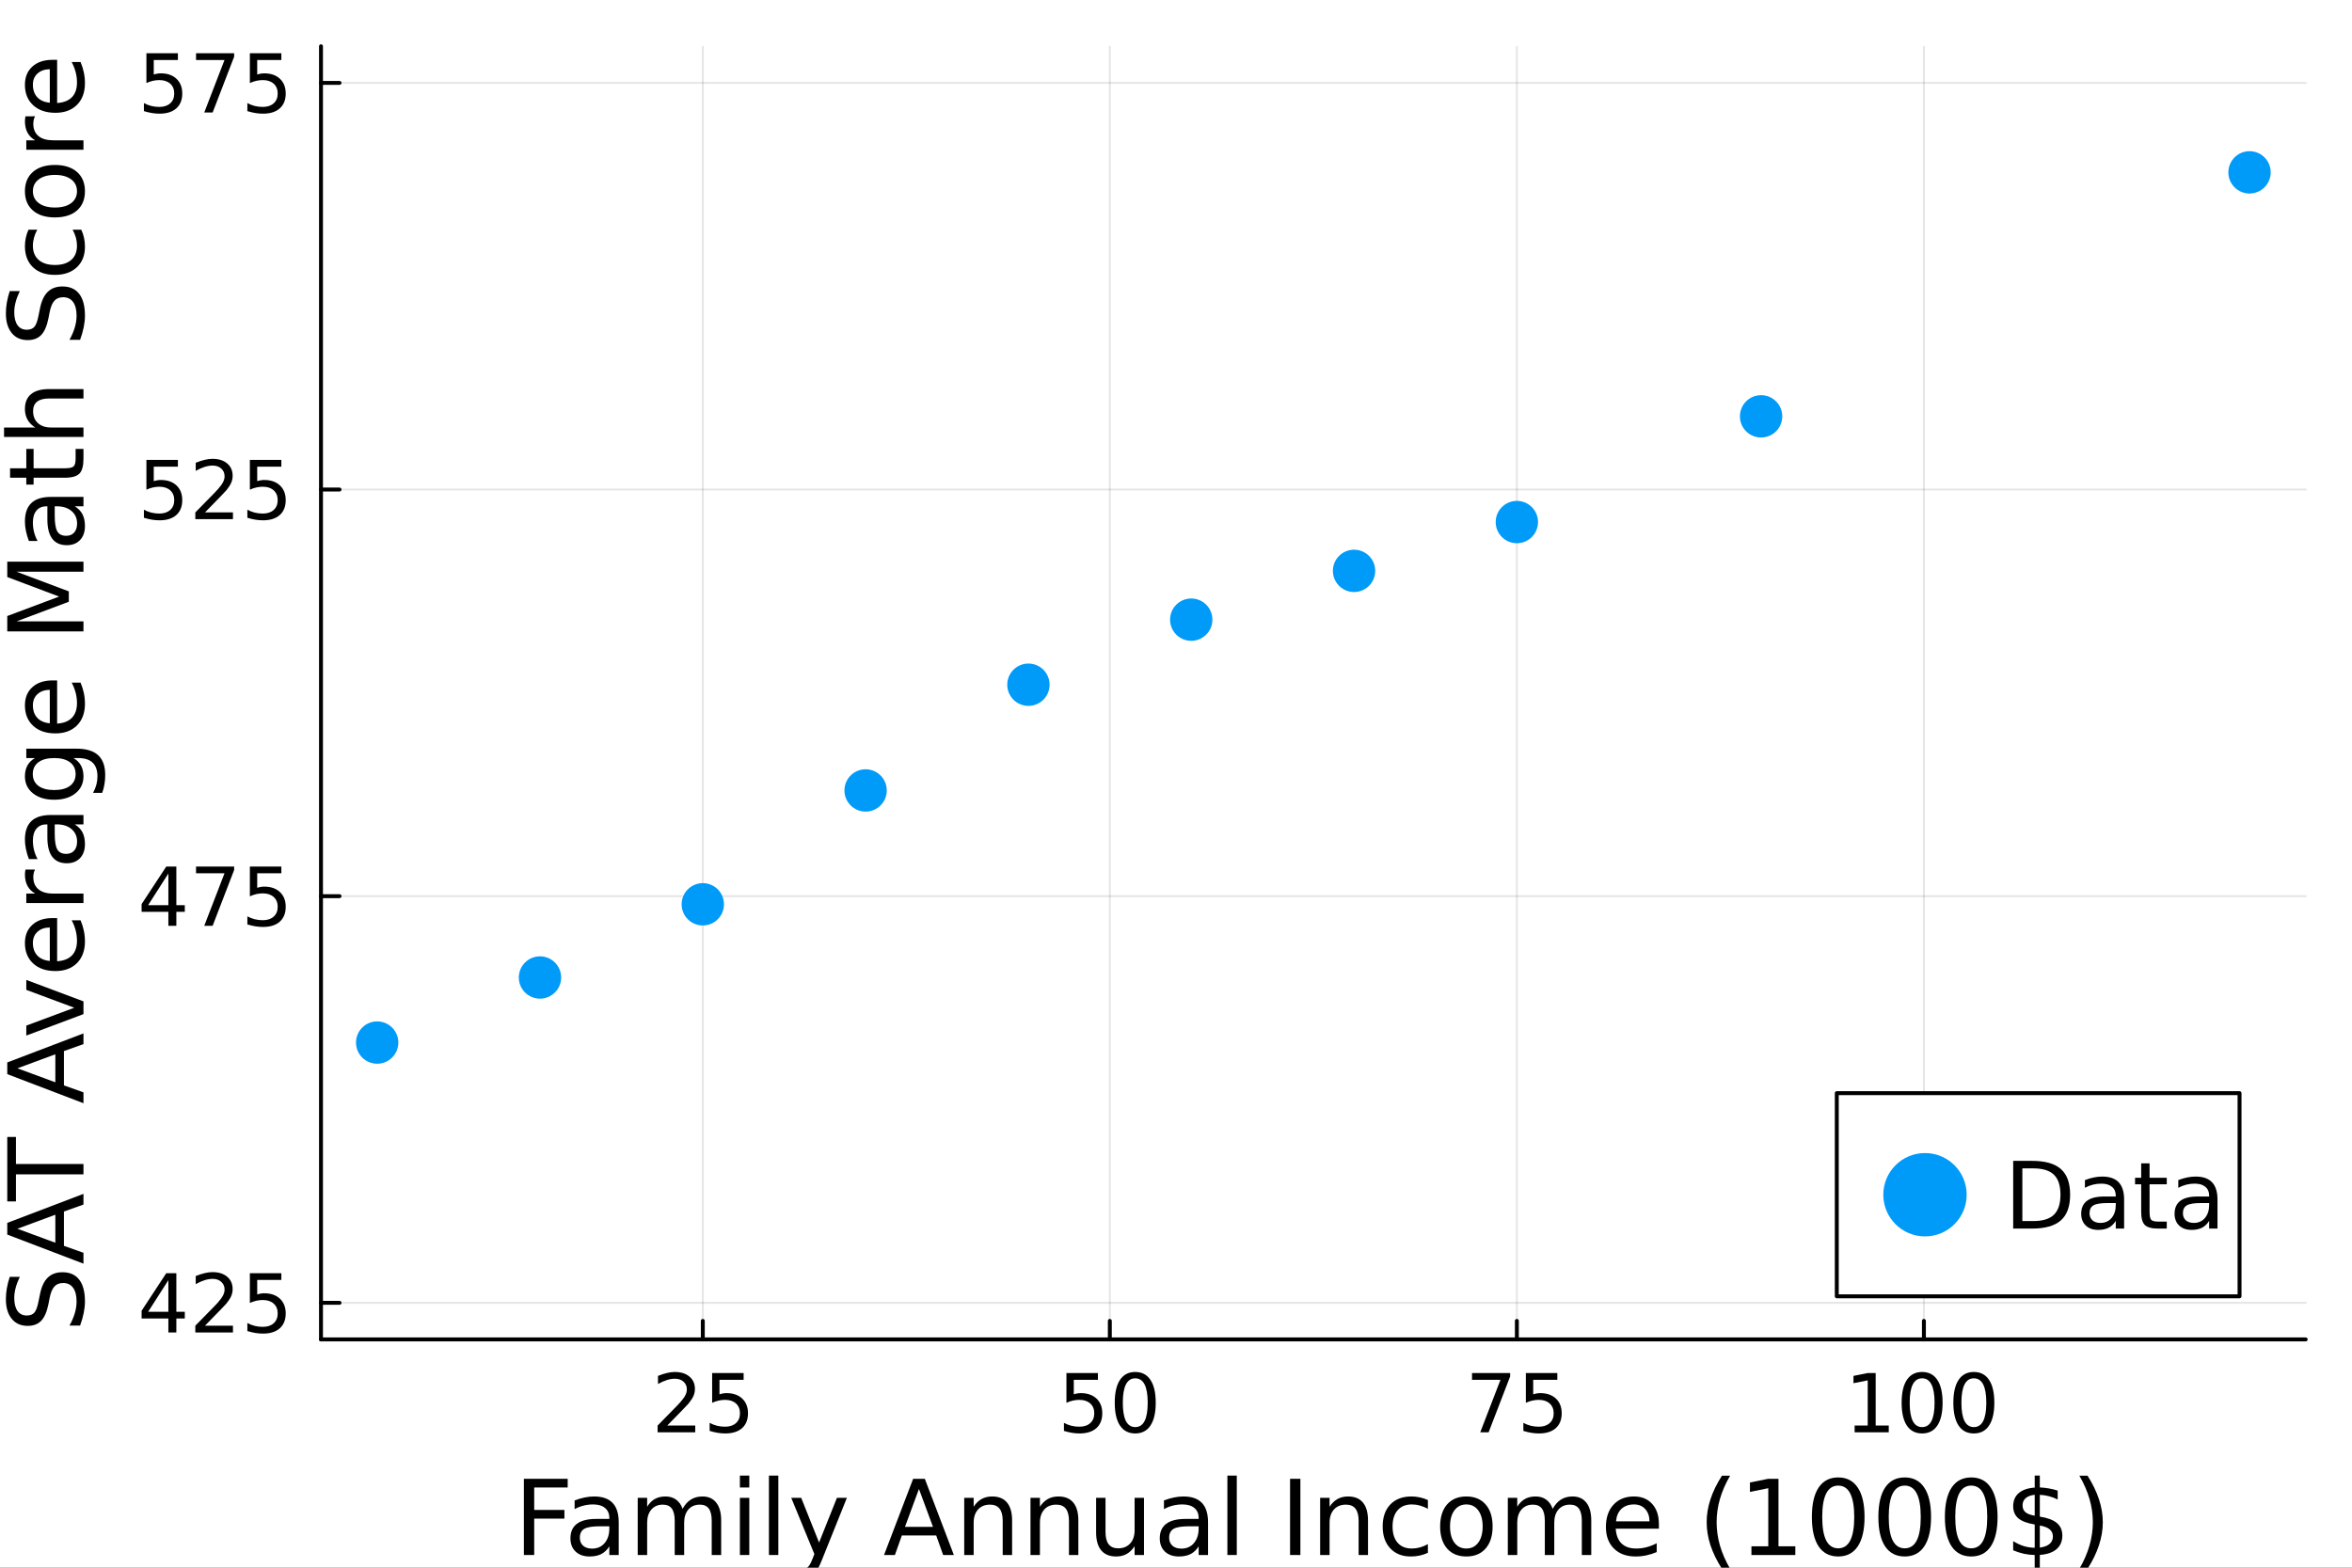 <?xml version="1.0" encoding="utf-8"?>
<svg xmlns="http://www.w3.org/2000/svg" xmlns:xlink="http://www.w3.org/1999/xlink" width="600" height="400" viewBox="0 0 2400 1600">
<rect x="0" y="0" width="2400" height="1600" fill="#333333" stroke="none"/>
<defs>
  <clipPath id="clip030">
    <rect x="0" y="0" width="2400" height="1600"/>
  </clipPath>
</defs>
<path clip-path="url(#clip030)" d="M0 1600 L2400 1600 L2400 0 L0 0  Z" fill="#ffffff" fill-rule="evenodd" fill-opacity="1"/>
<defs>
  <clipPath id="clip031">
    <rect x="480" y="0" width="1681" height="1600"/>
  </clipPath>
</defs>
<path clip-path="url(#clip030)" d="M327.548 1367.02 L2352.76 1367.02 L2352.76 47.244 L327.548 47.244  Z" fill="#ffffff" fill-rule="evenodd" fill-opacity="1"/>
<defs>
  <clipPath id="clip032">
    <rect x="327" y="47" width="2026" height="1321"/>
  </clipPath>
</defs>
<polyline clip-path="url(#clip032)" style="stroke:#000000; stroke-linecap:round; stroke-linejoin:round; stroke-width:2; stroke-opacity:0.1; fill:none" points="717.139,1367.02 717.139,47.244 "/>
<polyline clip-path="url(#clip032)" style="stroke:#000000; stroke-linecap:round; stroke-linejoin:round; stroke-width:2; stroke-opacity:0.1; fill:none" points="1132.48,1367.02 1132.48,47.244 "/>
<polyline clip-path="url(#clip032)" style="stroke:#000000; stroke-linecap:round; stroke-linejoin:round; stroke-width:2; stroke-opacity:0.1; fill:none" points="1547.82,1367.02 1547.82,47.244 "/>
<polyline clip-path="url(#clip032)" style="stroke:#000000; stroke-linecap:round; stroke-linejoin:round; stroke-width:2; stroke-opacity:0.1; fill:none" points="1963.17,1367.02 1963.17,47.244 "/>
<polyline clip-path="url(#clip032)" style="stroke:#000000; stroke-linecap:round; stroke-linejoin:round; stroke-width:2; stroke-opacity:0.1; fill:none" points="327.548,1329.67 2352.76,1329.67 "/>
<polyline clip-path="url(#clip032)" style="stroke:#000000; stroke-linecap:round; stroke-linejoin:round; stroke-width:2; stroke-opacity:0.1; fill:none" points="327.548,914.644 2352.76,914.644 "/>
<polyline clip-path="url(#clip032)" style="stroke:#000000; stroke-linecap:round; stroke-linejoin:round; stroke-width:2; stroke-opacity:0.1; fill:none" points="327.548,499.62 2352.76,499.62 "/>
<polyline clip-path="url(#clip032)" style="stroke:#000000; stroke-linecap:round; stroke-linejoin:round; stroke-width:2; stroke-opacity:0.1; fill:none" points="327.548,84.596 2352.76,84.596 "/>
<polyline clip-path="url(#clip030)" style="stroke:#000000; stroke-linecap:round; stroke-linejoin:round; stroke-width:4; stroke-opacity:1; fill:none" points="327.548,1367.02 2352.76,1367.02 "/>
<polyline clip-path="url(#clip030)" style="stroke:#000000; stroke-linecap:round; stroke-linejoin:round; stroke-width:4; stroke-opacity:1; fill:none" points="717.139,1367.02 717.139,1348.12 "/>
<polyline clip-path="url(#clip030)" style="stroke:#000000; stroke-linecap:round; stroke-linejoin:round; stroke-width:4; stroke-opacity:1; fill:none" points="1132.48,1367.02 1132.48,1348.12 "/>
<polyline clip-path="url(#clip030)" style="stroke:#000000; stroke-linecap:round; stroke-linejoin:round; stroke-width:4; stroke-opacity:1; fill:none" points="1547.82,1367.02 1547.82,1348.12 "/>
<polyline clip-path="url(#clip030)" style="stroke:#000000; stroke-linecap:round; stroke-linejoin:round; stroke-width:4; stroke-opacity:1; fill:none" points="1963.17,1367.02 1963.17,1348.12 "/>
<path clip-path="url(#clip030)" d="M680.863 1454.93 L709.422 1454.93 L709.422 1461.82 L671.019 1461.82 L671.019 1454.93 Q675.678 1450.11 683.699 1442.01 Q691.76 1433.87 693.826 1431.52 Q697.755 1427.1 699.295 1424.07 Q700.874 1420.99 700.874 1418.03 Q700.874 1413.21 697.472 1410.17 Q694.109 1407.13 688.681 1407.13 Q684.833 1407.13 680.539 1408.47 Q676.285 1409.81 671.424 1412.52 L671.424 1404.26 Q676.366 1402.27 680.66 1401.26 Q684.954 1400.25 688.519 1400.25 Q697.917 1400.25 703.508 1404.95 Q709.098 1409.64 709.098 1417.5 Q709.098 1421.23 707.68 1424.59 Q706.303 1427.91 702.616 1432.45 Q701.604 1433.63 696.175 1439.26 Q690.747 1444.85 680.863 1454.93 Z" fill="#000000" fill-rule="nonzero" fill-opacity="1" /><path clip-path="url(#clip030)" d="M726.679 1401.34 L758.802 1401.34 L758.802 1408.23 L734.173 1408.23 L734.173 1423.05 Q735.955 1422.45 737.738 1422.16 Q739.52 1421.84 741.302 1421.84 Q751.43 1421.84 757.344 1427.39 Q763.258 1432.94 763.258 1442.42 Q763.258 1452.18 757.182 1457.61 Q751.106 1462.99 740.047 1462.99 Q736.239 1462.99 732.269 1462.35 Q728.34 1461.7 724.127 1460.4 L724.127 1452.18 Q727.772 1454.16 731.661 1455.14 Q735.55 1456.11 739.885 1456.11 Q746.893 1456.11 750.984 1452.42 Q755.076 1448.74 755.076 1442.42 Q755.076 1436.1 750.984 1432.41 Q746.893 1428.72 739.885 1428.72 Q736.603 1428.72 733.322 1429.45 Q730.081 1430.18 726.679 1431.72 L726.679 1401.34 Z" fill="#000000" fill-rule="nonzero" fill-opacity="1" /><path clip-path="url(#clip030)" d="M1088.2 1401.34 L1120.33 1401.34 L1120.33 1408.23 L1095.7 1408.23 L1095.7 1423.05 Q1097.48 1422.45 1099.26 1422.16 Q1101.05 1421.84 1102.83 1421.84 Q1112.96 1421.84 1118.87 1427.39 Q1124.78 1432.94 1124.78 1442.42 Q1124.78 1452.18 1118.71 1457.61 Q1112.63 1462.99 1101.57 1462.99 Q1097.76 1462.99 1093.79 1462.35 Q1089.87 1461.7 1085.65 1460.4 L1085.65 1452.18 Q1089.3 1454.16 1093.19 1455.14 Q1097.08 1456.11 1101.41 1456.11 Q1108.42 1456.11 1112.51 1452.42 Q1116.6 1448.74 1116.6 1442.42 Q1116.6 1436.1 1112.51 1432.41 Q1108.42 1428.72 1101.41 1428.72 Q1098.13 1428.72 1094.85 1429.45 Q1091.61 1430.18 1088.2 1431.72 L1088.2 1401.34 Z" fill="#000000" fill-rule="nonzero" fill-opacity="1" /><path clip-path="url(#clip030)" d="M1158.41 1406.73 Q1152.09 1406.73 1148.89 1412.97 Q1145.73 1419.16 1145.73 1431.64 Q1145.73 1444.08 1148.89 1450.32 Q1152.09 1456.51 1158.41 1456.51 Q1164.77 1456.51 1167.93 1450.32 Q1171.13 1444.08 1171.13 1431.64 Q1171.13 1419.16 1167.93 1412.97 Q1164.77 1406.73 1158.41 1406.73 M1158.41 1400.25 Q1168.57 1400.25 1173.92 1408.31 Q1179.31 1416.33 1179.31 1431.64 Q1179.31 1446.91 1173.92 1454.97 Q1168.57 1462.99 1158.41 1462.99 Q1148.24 1462.99 1142.85 1454.97 Q1137.5 1446.91 1137.5 1431.64 Q1137.5 1416.33 1142.85 1408.31 Q1148.24 1400.25 1158.41 1400.25 Z" fill="#000000" fill-rule="nonzero" fill-opacity="1" /><path clip-path="url(#clip030)" d="M1502.07 1401.34 L1540.96 1401.34 L1540.96 1404.82 L1519 1461.82 L1510.45 1461.82 L1531.11 1408.23 L1502.07 1408.23 L1502.07 1401.34 Z" fill="#000000" fill-rule="nonzero" fill-opacity="1" /><path clip-path="url(#clip030)" d="M1557 1401.34 L1589.12 1401.34 L1589.12 1408.23 L1564.49 1408.23 L1564.49 1423.05 Q1566.27 1422.45 1568.06 1422.16 Q1569.84 1421.84 1571.62 1421.84 Q1581.75 1421.84 1587.66 1427.39 Q1593.58 1432.94 1593.58 1442.42 Q1593.58 1452.18 1587.5 1457.61 Q1581.43 1462.99 1570.37 1462.99 Q1566.56 1462.99 1562.59 1462.35 Q1558.66 1461.7 1554.45 1460.4 L1554.45 1452.18 Q1558.09 1454.16 1561.98 1455.14 Q1565.87 1456.11 1570.2 1456.11 Q1577.21 1456.11 1581.3 1452.42 Q1585.4 1448.74 1585.4 1442.42 Q1585.4 1436.1 1581.3 1432.41 Q1577.21 1428.72 1570.2 1428.72 Q1566.92 1428.72 1563.64 1429.45 Q1560.4 1430.18 1557 1431.72 L1557 1401.34 Z" fill="#000000" fill-rule="nonzero" fill-opacity="1" /><path clip-path="url(#clip030)" d="M1892.48 1454.93 L1905.84 1454.93 L1905.84 1408.79 L1891.3 1411.71 L1891.3 1404.26 L1905.76 1401.34 L1913.95 1401.34 L1913.95 1454.93 L1927.31 1454.93 L1927.31 1461.82 L1892.48 1461.82 L1892.48 1454.93 Z" fill="#000000" fill-rule="nonzero" fill-opacity="1" /><path clip-path="url(#clip030)" d="M1961.34 1406.73 Q1955.02 1406.73 1951.82 1412.97 Q1948.66 1419.16 1948.66 1431.64 Q1948.66 1444.08 1951.82 1450.32 Q1955.02 1456.51 1961.34 1456.51 Q1967.7 1456.51 1970.86 1450.32 Q1974.06 1444.08 1974.06 1431.64 Q1974.06 1419.16 1970.86 1412.97 Q1967.7 1406.73 1961.34 1406.73 M1961.34 1400.25 Q1971.51 1400.25 1976.86 1408.31 Q1982.24 1416.33 1982.24 1431.64 Q1982.24 1446.91 1976.86 1454.97 Q1971.51 1462.99 1961.34 1462.99 Q1951.17 1462.99 1945.79 1454.97 Q1940.44 1446.91 1940.44 1431.64 Q1940.44 1416.33 1945.79 1408.31 Q1951.17 1400.25 1961.34 1400.25 Z" fill="#000000" fill-rule="nonzero" fill-opacity="1" /><path clip-path="url(#clip030)" d="M2014.13 1406.73 Q2007.81 1406.73 2004.61 1412.97 Q2001.45 1419.16 2001.45 1431.64 Q2001.45 1444.08 2004.61 1450.32 Q2007.81 1456.51 2014.13 1456.51 Q2020.49 1456.51 2023.65 1450.32 Q2026.85 1444.08 2026.85 1431.64 Q2026.85 1419.16 2023.65 1412.97 Q2020.49 1406.73 2014.13 1406.73 M2014.13 1400.25 Q2024.29 1400.25 2029.64 1408.31 Q2035.03 1416.33 2035.03 1431.64 Q2035.03 1446.91 2029.64 1454.97 Q2024.29 1462.99 2014.13 1462.99 Q2003.96 1462.99 1998.57 1454.97 Q1993.22 1446.91 1993.22 1431.64 Q1993.22 1416.33 1998.57 1408.31 Q2003.96 1400.25 2014.13 1400.25 Z" fill="#000000" fill-rule="nonzero" fill-opacity="1" /><path clip-path="url(#clip030)" d="M534.583 1509.29 L579.271 1509.29 L579.271 1518.15 L545.104 1518.15 L545.104 1541.06 L575.937 1541.06 L575.937 1549.92 L545.104 1549.92 L545.104 1587.05 L534.583 1587.05 L534.583 1509.29 Z" fill="#000000" fill-rule="nonzero" fill-opacity="1" /><path clip-path="url(#clip030)" d="M612.239 1557.73 Q600.625 1557.73 596.146 1560.39 Q591.666 1563.04 591.666 1569.45 Q591.666 1574.55 595 1577.57 Q598.385 1580.54 604.166 1580.54 Q612.135 1580.54 616.927 1574.92 Q621.77 1569.24 621.77 1559.86 L621.77 1557.73 L612.239 1557.73 M631.354 1553.77 L631.354 1587.05 L621.77 1587.05 L621.77 1578.2 Q618.489 1583.51 613.593 1586.06 Q608.698 1588.56 601.614 1588.56 Q592.656 1588.56 587.343 1583.56 Q582.083 1578.51 582.083 1570.07 Q582.083 1560.23 588.646 1555.23 Q595.26 1550.23 608.333 1550.23 L621.77 1550.23 L621.77 1549.29 Q621.77 1542.68 617.395 1539.08 Q613.073 1535.44 605.208 1535.44 Q600.208 1535.44 595.468 1536.64 Q590.729 1537.83 586.354 1540.23 L586.354 1531.38 Q591.614 1529.34 596.562 1528.35 Q601.51 1527.31 606.198 1527.31 Q618.854 1527.31 625.104 1533.88 Q631.354 1540.44 631.354 1553.77 Z" fill="#000000" fill-rule="nonzero" fill-opacity="1" /><path clip-path="url(#clip030)" d="M696.51 1539.92 Q700.103 1533.46 705.103 1530.39 Q710.103 1527.31 716.874 1527.31 Q725.989 1527.31 730.936 1533.72 Q735.884 1540.07 735.884 1551.84 L735.884 1587.05 L726.249 1587.05 L726.249 1552.16 Q726.249 1543.77 723.28 1539.71 Q720.312 1535.65 714.218 1535.65 Q706.77 1535.65 702.447 1540.59 Q698.124 1545.54 698.124 1554.08 L698.124 1587.05 L688.489 1587.05 L688.489 1552.16 Q688.489 1543.72 685.52 1539.71 Q682.551 1535.65 676.353 1535.65 Q669.01 1535.65 664.687 1540.65 Q660.364 1545.59 660.364 1554.08 L660.364 1587.05 L650.729 1587.05 L650.729 1528.72 L660.364 1528.72 L660.364 1537.78 Q663.645 1532.42 668.228 1529.86 Q672.812 1527.31 679.114 1527.31 Q685.468 1527.31 689.895 1530.54 Q694.374 1533.77 696.51 1539.92 Z" fill="#000000" fill-rule="nonzero" fill-opacity="1" /><path clip-path="url(#clip030)" d="M754.999 1528.72 L764.582 1528.72 L764.582 1587.05 L754.999 1587.05 L754.999 1528.72 M754.999 1506.01 L764.582 1506.01 L764.582 1518.15 L754.999 1518.15 L754.999 1506.01 Z" fill="#000000" fill-rule="nonzero" fill-opacity="1" /><path clip-path="url(#clip030)" d="M784.634 1506.01 L794.217 1506.01 L794.217 1587.05 L784.634 1587.05 L784.634 1506.01 Z" fill="#000000" fill-rule="nonzero" fill-opacity="1" /><path clip-path="url(#clip030)" d="M838.54 1592.47 Q834.478 1602.89 830.623 1606.06 Q826.769 1609.24 820.311 1609.24 L812.655 1609.24 L812.655 1601.22 L818.28 1601.22 Q822.238 1601.22 824.426 1599.34 Q826.613 1597.47 829.269 1590.49 L830.988 1586.11 L807.394 1528.72 L817.551 1528.72 L835.78 1574.34 L854.009 1528.72 L864.165 1528.72 L838.54 1592.47 Z" fill="#000000" fill-rule="nonzero" fill-opacity="1" /><path clip-path="url(#clip030)" d="M937.706 1519.66 L923.435 1558.35 L952.029 1558.35 L937.706 1519.66 M931.769 1509.29 L943.696 1509.29 L973.331 1587.05 L962.394 1587.05 L955.31 1567.1 L920.258 1567.1 L913.175 1587.05 L902.081 1587.05 L931.769 1509.29 Z" fill="#000000" fill-rule="nonzero" fill-opacity="1" /><path clip-path="url(#clip030)" d="M1032.76 1551.84 L1032.76 1587.05 L1023.17 1587.05 L1023.17 1552.16 Q1023.17 1543.87 1019.95 1539.76 Q1016.72 1535.65 1010.26 1535.65 Q1002.5 1535.65 998.018 1540.59 Q993.539 1545.54 993.539 1554.08 L993.539 1587.05 L983.904 1587.05 L983.904 1528.72 L993.539 1528.72 L993.539 1537.78 Q996.977 1532.52 1001.61 1529.92 Q1006.3 1527.31 1012.39 1527.31 Q1022.45 1527.31 1027.6 1533.56 Q1032.76 1539.76 1032.76 1551.84 Z" fill="#000000" fill-rule="nonzero" fill-opacity="1" /><path clip-path="url(#clip030)" d="M1100.36 1551.84 L1100.36 1587.05 L1090.78 1587.05 L1090.78 1552.16 Q1090.78 1543.87 1087.55 1539.76 Q1084.32 1535.65 1077.86 1535.65 Q1070.1 1535.65 1065.62 1540.59 Q1061.14 1545.54 1061.14 1554.08 L1061.14 1587.05 L1051.51 1587.05 L1051.51 1528.72 L1061.14 1528.72 L1061.14 1537.78 Q1064.58 1532.52 1069.22 1529.92 Q1073.9 1527.31 1080 1527.31 Q1090.05 1527.31 1095.21 1533.56 Q1100.36 1539.76 1100.36 1551.84 Z" fill="#000000" fill-rule="nonzero" fill-opacity="1" /><path clip-path="url(#clip030)" d="M1118.49 1564.03 L1118.49 1528.72 L1128.07 1528.72 L1128.07 1563.67 Q1128.07 1571.95 1131.3 1576.11 Q1134.53 1580.23 1140.99 1580.23 Q1148.75 1580.23 1153.23 1575.28 Q1157.76 1570.33 1157.76 1561.79 L1157.76 1528.72 L1167.34 1528.72 L1167.34 1587.05 L1157.76 1587.05 L1157.76 1578.09 Q1154.27 1583.41 1149.63 1586.01 Q1145.05 1588.56 1138.96 1588.56 Q1128.9 1588.56 1123.69 1582.31 Q1118.49 1576.06 1118.49 1564.03 M1142.6 1527.31 L1142.6 1527.31 Z" fill="#000000" fill-rule="nonzero" fill-opacity="1" /><path clip-path="url(#clip030)" d="M1213.59 1557.73 Q1201.98 1557.73 1197.5 1560.39 Q1193.02 1563.04 1193.02 1569.45 Q1193.02 1574.55 1196.35 1577.57 Q1199.74 1580.54 1205.52 1580.54 Q1213.49 1580.54 1218.28 1574.92 Q1223.12 1569.24 1223.12 1559.86 L1223.12 1557.73 L1213.59 1557.73 M1232.7 1553.77 L1232.7 1587.05 L1223.12 1587.05 L1223.12 1578.2 Q1219.84 1583.51 1214.94 1586.06 Q1210.05 1588.56 1202.97 1588.56 Q1194.01 1588.56 1188.69 1583.56 Q1183.43 1578.51 1183.43 1570.07 Q1183.43 1560.23 1190 1555.23 Q1196.61 1550.23 1209.68 1550.23 L1223.12 1550.23 L1223.12 1549.29 Q1223.12 1542.68 1218.75 1539.08 Q1214.42 1535.44 1206.56 1535.44 Q1201.56 1535.44 1196.82 1536.64 Q1192.08 1537.83 1187.7 1540.23 L1187.7 1531.38 Q1192.97 1529.34 1197.91 1528.35 Q1202.86 1527.31 1207.55 1527.31 Q1220.2 1527.31 1226.45 1533.88 Q1232.7 1540.44 1232.7 1553.77 Z" fill="#000000" fill-rule="nonzero" fill-opacity="1" /><path clip-path="url(#clip030)" d="M1252.44 1506.01 L1262.03 1506.01 L1262.03 1587.05 L1252.44 1587.05 L1252.44 1506.01 Z" fill="#000000" fill-rule="nonzero" fill-opacity="1" /><path clip-path="url(#clip030)" d="M1316.4 1509.29 L1326.92 1509.29 L1326.92 1587.05 L1316.4 1587.05 L1316.4 1509.29 Z" fill="#000000" fill-rule="nonzero" fill-opacity="1" /><path clip-path="url(#clip030)" d="M1395.93 1551.84 L1395.93 1587.05 L1386.35 1587.05 L1386.35 1552.16 Q1386.35 1543.87 1383.12 1539.76 Q1379.89 1535.65 1373.43 1535.65 Q1365.67 1535.65 1361.19 1540.59 Q1356.71 1545.54 1356.71 1554.08 L1356.71 1587.05 L1347.08 1587.05 L1347.08 1528.72 L1356.71 1528.72 L1356.71 1537.78 Q1360.15 1532.52 1364.79 1529.92 Q1369.47 1527.31 1375.57 1527.31 Q1385.62 1527.31 1390.78 1533.56 Q1395.93 1539.76 1395.93 1551.84 Z" fill="#000000" fill-rule="nonzero" fill-opacity="1" /><path clip-path="url(#clip030)" d="M1457.03 1530.96 L1457.03 1539.92 Q1452.96 1537.68 1448.85 1536.58 Q1444.79 1535.44 1440.62 1535.44 Q1431.3 1535.44 1426.14 1541.38 Q1420.98 1547.26 1420.98 1557.94 Q1420.98 1568.61 1426.14 1574.55 Q1431.3 1580.44 1440.62 1580.44 Q1444.79 1580.44 1448.85 1579.34 Q1452.96 1578.2 1457.03 1575.96 L1457.03 1584.81 Q1453.02 1586.69 1448.69 1587.62 Q1444.42 1588.56 1439.58 1588.56 Q1426.4 1588.56 1418.64 1580.28 Q1410.88 1572 1410.88 1557.94 Q1410.88 1543.67 1418.69 1535.49 Q1426.56 1527.31 1440.2 1527.31 Q1444.63 1527.31 1448.85 1528.25 Q1453.07 1529.14 1457.03 1530.96 Z" fill="#000000" fill-rule="nonzero" fill-opacity="1" /><path clip-path="url(#clip030)" d="M1496.3 1535.44 Q1488.59 1535.44 1484.11 1541.48 Q1479.63 1547.47 1479.63 1557.94 Q1479.63 1568.41 1484.06 1574.45 Q1488.54 1580.44 1496.3 1580.44 Q1503.95 1580.44 1508.43 1574.4 Q1512.91 1568.35 1512.91 1557.94 Q1512.91 1547.57 1508.43 1541.53 Q1503.95 1535.44 1496.3 1535.44 M1496.3 1527.31 Q1508.8 1527.31 1515.93 1535.44 Q1523.07 1543.56 1523.07 1557.94 Q1523.07 1572.26 1515.93 1580.44 Q1508.8 1588.56 1496.3 1588.56 Q1483.74 1588.56 1476.61 1580.44 Q1469.53 1572.26 1469.53 1557.94 Q1469.53 1543.56 1476.61 1535.44 Q1483.74 1527.31 1496.3 1527.31 Z" fill="#000000" fill-rule="nonzero" fill-opacity="1" /><path clip-path="url(#clip030)" d="M1584.37 1539.92 Q1587.96 1533.46 1592.96 1530.39 Q1597.96 1527.31 1604.73 1527.31 Q1613.85 1527.31 1618.8 1533.72 Q1623.74 1540.07 1623.74 1551.84 L1623.74 1587.05 L1614.11 1587.05 L1614.11 1552.16 Q1614.11 1543.77 1611.14 1539.71 Q1608.17 1535.65 1602.08 1535.65 Q1594.63 1535.65 1590.31 1540.59 Q1585.98 1545.54 1585.98 1554.08 L1585.98 1587.05 L1576.35 1587.05 L1576.35 1552.16 Q1576.35 1543.72 1573.38 1539.71 Q1570.41 1535.65 1564.21 1535.65 Q1556.87 1535.65 1552.55 1540.65 Q1548.22 1545.59 1548.22 1554.08 L1548.22 1587.05 L1538.59 1587.05 L1538.59 1528.72 L1548.22 1528.72 L1548.22 1537.78 Q1551.5 1532.42 1556.09 1529.86 Q1560.67 1527.31 1566.97 1527.31 Q1573.33 1527.31 1577.75 1530.54 Q1582.23 1533.77 1584.37 1539.92 Z" fill="#000000" fill-rule="nonzero" fill-opacity="1" /><path clip-path="url(#clip030)" d="M1692.75 1555.49 L1692.75 1560.18 L1648.69 1560.18 Q1649.32 1570.07 1654.63 1575.28 Q1659.99 1580.44 1669.53 1580.44 Q1675.05 1580.44 1680.2 1579.08 Q1685.41 1577.73 1690.51 1575.02 L1690.51 1584.08 Q1685.36 1586.27 1679.94 1587.42 Q1674.53 1588.56 1668.95 1588.56 Q1654.99 1588.56 1646.82 1580.44 Q1638.69 1572.31 1638.69 1558.46 Q1638.69 1544.14 1646.4 1535.75 Q1654.16 1527.31 1667.29 1527.31 Q1679.06 1527.31 1685.88 1534.92 Q1692.75 1542.47 1692.75 1555.49 M1683.17 1552.68 Q1683.07 1544.81 1678.74 1540.13 Q1674.47 1535.44 1667.39 1535.44 Q1659.37 1535.44 1654.53 1539.97 Q1649.73 1544.5 1649 1552.73 L1683.17 1552.68 Z" fill="#000000" fill-rule="nonzero" fill-opacity="1" /><path clip-path="url(#clip030)" d="M1765.41 1506.11 Q1758.43 1518.09 1755.05 1529.81 Q1751.66 1541.53 1751.66 1553.56 Q1751.66 1565.59 1755.05 1577.42 Q1758.48 1589.19 1765.41 1601.11 L1757.08 1601.11 Q1749.26 1588.87 1745.36 1577.05 Q1741.5 1565.23 1741.5 1553.56 Q1741.5 1541.95 1745.36 1530.18 Q1749.21 1518.41 1757.08 1506.11 L1765.41 1506.11 Z" fill="#000000" fill-rule="nonzero" fill-opacity="1" /><path clip-path="url(#clip030)" d="M1787.18 1578.2 L1804.37 1578.2 L1804.37 1518.88 L1785.67 1522.63 L1785.67 1513.04 L1804.26 1509.29 L1814.78 1509.29 L1814.78 1578.2 L1831.97 1578.2 L1831.97 1587.05 L1787.18 1587.05 L1787.18 1578.2 Z" fill="#000000" fill-rule="nonzero" fill-opacity="1" /><path clip-path="url(#clip030)" d="M1875.72 1516.22 Q1867.6 1516.22 1863.48 1524.24 Q1859.42 1532.21 1859.42 1548.25 Q1859.42 1564.24 1863.48 1572.26 Q1867.6 1580.23 1875.72 1580.23 Q1883.9 1580.23 1887.96 1572.26 Q1892.08 1564.24 1892.08 1548.25 Q1892.08 1532.21 1887.96 1524.24 Q1883.9 1516.22 1875.72 1516.22 M1875.72 1507.89 Q1888.79 1507.89 1895.67 1518.25 Q1902.6 1528.56 1902.6 1548.25 Q1902.6 1567.89 1895.67 1578.25 Q1888.79 1588.56 1875.72 1588.56 Q1862.65 1588.56 1855.72 1578.25 Q1848.85 1567.89 1848.85 1548.25 Q1848.85 1528.56 1855.72 1518.25 Q1862.65 1507.89 1875.72 1507.89 Z" fill="#000000" fill-rule="nonzero" fill-opacity="1" /><path clip-path="url(#clip030)" d="M1943.59 1516.22 Q1935.46 1516.22 1931.35 1524.24 Q1927.28 1532.21 1927.28 1548.25 Q1927.28 1564.24 1931.35 1572.26 Q1935.46 1580.23 1943.59 1580.23 Q1951.76 1580.23 1955.83 1572.26 Q1959.94 1564.24 1959.94 1548.25 Q1959.94 1532.21 1955.83 1524.24 Q1951.76 1516.22 1943.59 1516.22 M1943.59 1507.89 Q1956.66 1507.89 1963.53 1518.25 Q1970.46 1528.56 1970.46 1548.25 Q1970.46 1567.89 1963.53 1578.25 Q1956.66 1588.56 1943.59 1588.56 Q1930.51 1588.56 1923.59 1578.25 Q1916.71 1567.89 1916.71 1548.25 Q1916.71 1528.56 1923.59 1518.25 Q1930.51 1507.89 1943.59 1507.89 Z" fill="#000000" fill-rule="nonzero" fill-opacity="1" /><path clip-path="url(#clip030)" d="M2011.45 1516.22 Q2003.33 1516.22 1999.21 1524.24 Q1995.15 1532.21 1995.15 1548.25 Q1995.15 1564.24 1999.21 1572.26 Q2003.33 1580.23 2011.45 1580.23 Q2019.63 1580.23 2023.69 1572.26 Q2027.8 1564.24 2027.8 1548.25 Q2027.8 1532.21 2023.69 1524.24 Q2019.63 1516.22 2011.45 1516.22 M2011.45 1507.89 Q2024.52 1507.89 2031.4 1518.25 Q2038.33 1528.56 2038.33 1548.25 Q2038.33 1567.89 2031.4 1578.25 Q2024.52 1588.56 2011.45 1588.56 Q1998.38 1588.56 1991.45 1578.25 Q1984.58 1567.89 1984.58 1548.25 Q1984.58 1528.56 1991.45 1518.25 Q1998.38 1507.89 2011.45 1507.89 Z" fill="#000000" fill-rule="nonzero" fill-opacity="1" /><path clip-path="url(#clip030)" d="M2081.45 1602.73 L2076.24 1602.73 L2076.19 1587.05 Q2070.72 1586.95 2065.25 1585.8 Q2059.78 1584.6 2054.26 1582.26 L2054.26 1572.89 Q2059.58 1576.22 2064.99 1577.94 Q2070.46 1579.6 2076.24 1579.66 L2076.24 1555.91 Q2064.73 1554.03 2059.47 1549.55 Q2054.26 1545.07 2054.26 1537.26 Q2054.26 1528.77 2059.94 1523.88 Q2065.62 1518.98 2076.24 1518.25 L2076.24 1506.01 L2081.45 1506.01 L2081.45 1518.09 Q2086.29 1518.3 2090.83 1519.14 Q2095.36 1519.92 2099.68 1521.32 L2099.68 1530.44 Q2095.36 1528.25 2090.77 1527.05 Q2086.24 1525.85 2081.45 1525.65 L2081.45 1547.89 Q2093.27 1549.71 2098.85 1554.4 Q2104.42 1559.08 2104.42 1567.21 Q2104.42 1576.01 2098.48 1581.11 Q2092.6 1586.17 2081.45 1586.95 L2081.45 1602.73 M2076.24 1546.95 L2076.24 1525.59 Q2070.2 1526.27 2067.02 1529.03 Q2063.85 1531.79 2063.85 1536.38 Q2063.85 1540.85 2066.76 1543.35 Q2069.73 1545.85 2076.24 1546.95 M2081.45 1556.95 L2081.45 1579.5 Q2088.06 1578.61 2091.4 1575.75 Q2094.78 1572.89 2094.78 1568.2 Q2094.78 1563.61 2091.55 1560.91 Q2088.38 1558.2 2081.45 1556.95 Z" fill="#000000" fill-rule="nonzero" fill-opacity="1" /><path clip-path="url(#clip030)" d="M2121.81 1506.11 L2130.15 1506.11 Q2137.96 1518.41 2141.81 1530.18 Q2145.72 1541.95 2145.72 1553.56 Q2145.72 1565.23 2141.81 1577.05 Q2137.96 1588.87 2130.15 1601.11 L2121.81 1601.11 Q2128.74 1589.19 2132.13 1577.42 Q2135.56 1565.59 2135.56 1553.56 Q2135.56 1541.53 2132.13 1529.81 Q2128.74 1518.09 2121.81 1506.11 Z" fill="#000000" fill-rule="nonzero" fill-opacity="1" /><polyline clip-path="url(#clip030)" style="stroke:#000000; stroke-linecap:round; stroke-linejoin:round; stroke-width:4; stroke-opacity:1; fill:none" points="327.548,1367.02 327.548,47.244 "/>
<polyline clip-path="url(#clip030)" style="stroke:#000000; stroke-linecap:round; stroke-linejoin:round; stroke-width:4; stroke-opacity:1; fill:none" points="327.548,1329.67 346.446,1329.67 "/>
<polyline clip-path="url(#clip030)" style="stroke:#000000; stroke-linecap:round; stroke-linejoin:round; stroke-width:4; stroke-opacity:1; fill:none" points="327.548,914.644 346.446,914.644 "/>
<polyline clip-path="url(#clip030)" style="stroke:#000000; stroke-linecap:round; stroke-linejoin:round; stroke-width:4; stroke-opacity:1; fill:none" points="327.548,499.62 346.446,499.62 "/>
<polyline clip-path="url(#clip030)" style="stroke:#000000; stroke-linecap:round; stroke-linejoin:round; stroke-width:4; stroke-opacity:1; fill:none" points="327.548,84.596 346.446,84.596 "/>
<path clip-path="url(#clip030)" d="M171.803 1306.56 L151.144 1338.84 L171.803 1338.84 L171.803 1306.56 M169.656 1299.43 L179.946 1299.43 L179.946 1338.84 L188.574 1338.84 L188.574 1345.65 L179.946 1345.65 L179.946 1359.91 L171.803 1359.91 L171.803 1345.65 L144.5 1345.65 L144.5 1337.75 L169.656 1299.43 Z" fill="#000000" fill-rule="nonzero" fill-opacity="1" /><path clip-path="url(#clip030)" d="M209.153 1353.02 L237.711 1353.02 L237.711 1359.91 L199.309 1359.91 L199.309 1353.02 Q203.967 1348.2 211.988 1340.1 Q220.05 1331.96 222.115 1329.61 Q226.045 1325.19 227.584 1322.15 Q229.164 1319.07 229.164 1316.12 Q229.164 1311.3 225.761 1308.26 Q222.399 1305.22 216.971 1305.22 Q213.122 1305.22 208.829 1306.56 Q204.575 1307.89 199.714 1310.61 L199.714 1302.34 Q204.656 1300.36 208.95 1299.35 Q213.244 1298.33 216.809 1298.33 Q226.207 1298.33 231.797 1303.03 Q237.387 1307.73 237.387 1315.59 Q237.387 1319.32 235.97 1322.68 Q234.592 1326 230.906 1330.54 Q229.893 1331.71 224.465 1337.34 Q219.037 1342.93 209.153 1353.02 Z" fill="#000000" fill-rule="nonzero" fill-opacity="1" /><path clip-path="url(#clip030)" d="M254.968 1299.43 L287.092 1299.43 L287.092 1306.31 L262.462 1306.31 L262.462 1321.14 Q264.245 1320.53 266.027 1320.25 Q267.81 1319.93 269.592 1319.93 Q279.719 1319.93 285.634 1325.48 Q291.548 1331.02 291.548 1340.5 Q291.548 1350.27 285.472 1355.69 Q279.395 1361.08 268.336 1361.08 Q264.528 1361.08 260.559 1360.43 Q256.629 1359.79 252.416 1358.49 L252.416 1350.27 Q256.062 1352.25 259.951 1353.22 Q263.84 1354.2 268.174 1354.2 Q275.182 1354.2 279.274 1350.51 Q283.365 1346.82 283.365 1340.5 Q283.365 1334.18 279.274 1330.5 Q275.182 1326.81 268.174 1326.81 Q264.893 1326.81 261.612 1327.54 Q258.371 1328.27 254.968 1329.81 L254.968 1299.43 Z" fill="#000000" fill-rule="nonzero" fill-opacity="1" /><path clip-path="url(#clip030)" d="M171.803 891.533 L151.144 923.819 L171.803 923.819 L171.803 891.533 M169.656 884.404 L179.946 884.404 L179.946 923.819 L188.574 923.819 L188.574 930.625 L179.946 930.625 L179.946 944.884 L171.803 944.884 L171.803 930.625 L144.5 930.625 L144.5 922.725 L169.656 884.404 Z" fill="#000000" fill-rule="nonzero" fill-opacity="1" /><path clip-path="url(#clip030)" d="M200.038 884.404 L238.927 884.404 L238.927 887.888 L216.971 944.884 L208.423 944.884 L229.083 891.29 L200.038 891.29 L200.038 884.404 Z" fill="#000000" fill-rule="nonzero" fill-opacity="1" /><path clip-path="url(#clip030)" d="M254.968 884.404 L287.092 884.404 L287.092 891.29 L262.462 891.29 L262.462 906.117 Q264.245 905.509 266.027 905.226 Q267.81 904.901 269.592 904.901 Q279.719 904.901 285.634 910.451 Q291.548 916.001 291.548 925.48 Q291.548 935.243 285.472 940.671 Q279.395 946.059 268.336 946.059 Q264.528 946.059 260.559 945.41 Q256.629 944.762 252.416 943.466 L252.416 935.243 Q256.062 937.228 259.951 938.2 Q263.84 939.172 268.174 939.172 Q275.182 939.172 279.274 935.486 Q283.365 931.799 283.365 925.48 Q283.365 919.161 279.274 915.474 Q275.182 911.788 268.174 911.788 Q264.893 911.788 261.612 912.517 Q258.371 913.246 254.968 914.786 L254.968 884.404 Z" fill="#000000" fill-rule="nonzero" fill-opacity="1" /><path clip-path="url(#clip030)" d="M149.402 469.38 L181.525 469.38 L181.525 476.267 L156.896 476.267 L156.896 491.093 Q158.678 490.485 160.461 490.202 Q162.243 489.878 164.026 489.878 Q174.153 489.878 180.067 495.427 Q185.981 500.977 185.981 510.456 Q185.981 520.219 179.905 525.647 Q173.829 531.035 162.77 531.035 Q158.962 531.035 154.992 530.387 Q151.063 529.739 146.85 528.442 L146.85 520.219 Q150.495 522.204 154.384 523.176 Q158.273 524.148 162.608 524.148 Q169.616 524.148 173.707 520.462 Q177.799 516.776 177.799 510.456 Q177.799 504.137 173.707 500.45 Q169.616 496.764 162.608 496.764 Q159.326 496.764 156.045 497.493 Q152.805 498.222 149.402 499.762 L149.402 469.38 Z" fill="#000000" fill-rule="nonzero" fill-opacity="1" /><path clip-path="url(#clip030)" d="M209.153 522.974 L237.711 522.974 L237.711 529.86 L199.309 529.86 L199.309 522.974 Q203.967 518.153 211.988 510.051 Q220.05 501.909 222.115 499.559 Q226.045 495.144 227.584 492.106 Q229.164 489.027 229.164 486.07 Q229.164 481.249 225.761 478.211 Q222.399 475.173 216.971 475.173 Q213.122 475.173 208.829 476.51 Q204.575 477.846 199.714 480.561 L199.714 472.297 Q204.656 470.312 208.95 469.299 Q213.244 468.286 216.809 468.286 Q226.207 468.286 231.797 472.985 Q237.387 477.684 237.387 485.543 Q237.387 489.27 235.97 492.632 Q234.592 495.954 230.906 500.491 Q229.893 501.666 224.465 507.297 Q219.037 512.887 209.153 522.974 Z" fill="#000000" fill-rule="nonzero" fill-opacity="1" /><path clip-path="url(#clip030)" d="M254.968 469.38 L287.092 469.38 L287.092 476.267 L262.462 476.267 L262.462 491.093 Q264.245 490.485 266.027 490.202 Q267.81 489.878 269.592 489.878 Q279.719 489.878 285.634 495.427 Q291.548 500.977 291.548 510.456 Q291.548 520.219 285.472 525.647 Q279.395 531.035 268.336 531.035 Q264.528 531.035 260.559 530.387 Q256.629 529.739 252.416 528.442 L252.416 520.219 Q256.062 522.204 259.951 523.176 Q263.84 524.148 268.174 524.148 Q275.182 524.148 279.274 520.462 Q283.365 516.776 283.365 510.456 Q283.365 504.137 279.274 500.45 Q275.182 496.764 268.174 496.764 Q264.893 496.764 261.612 497.493 Q258.371 498.222 254.968 499.762 L254.968 469.38 Z" fill="#000000" fill-rule="nonzero" fill-opacity="1" /><path clip-path="url(#clip030)" d="M149.402 54.356 L181.525 54.356 L181.525 61.243 L156.896 61.243 L156.896 76.069 Q158.678 75.461 160.461 75.178 Q162.243 74.854 164.026 74.854 Q174.153 74.854 180.067 80.404 Q185.981 85.953 185.981 95.432 Q185.981 105.195 179.905 110.623 Q173.829 116.011 162.77 116.011 Q158.962 116.011 154.992 115.363 Q151.063 114.715 146.85 113.418 L146.85 105.195 Q150.495 107.18 154.384 108.152 Q158.273 109.124 162.608 109.124 Q169.616 109.124 173.707 105.438 Q177.799 101.752 177.799 95.432 Q177.799 89.113 173.707 85.427 Q169.616 81.74 162.608 81.74 Q159.326 81.74 156.045 82.469 Q152.805 83.199 149.402 84.738 L149.402 54.356 Z" fill="#000000" fill-rule="nonzero" fill-opacity="1" /><path clip-path="url(#clip030)" d="M200.038 54.356 L238.927 54.356 L238.927 57.84 L216.971 114.836 L208.423 114.836 L229.083 61.243 L200.038 61.243 L200.038 54.356 Z" fill="#000000" fill-rule="nonzero" fill-opacity="1" /><path clip-path="url(#clip030)" d="M254.968 54.356 L287.092 54.356 L287.092 61.243 L262.462 61.243 L262.462 76.069 Q264.245 75.461 266.027 75.178 Q267.81 74.854 269.592 74.854 Q279.719 74.854 285.634 80.404 Q291.548 85.953 291.548 95.432 Q291.548 105.195 285.472 110.623 Q279.395 116.011 268.336 116.011 Q264.528 116.011 260.559 115.363 Q256.629 114.715 252.416 113.418 L252.416 105.195 Q256.062 107.18 259.951 108.152 Q263.84 109.124 268.174 109.124 Q275.182 109.124 279.274 105.438 Q283.365 101.752 283.365 95.432 Q283.365 89.113 279.274 85.427 Q275.182 81.74 268.174 81.74 Q264.893 81.74 261.612 82.469 Q258.371 83.199 254.968 84.738 L254.968 54.356 Z" fill="#000000" fill-rule="nonzero" fill-opacity="1" /><path clip-path="url(#clip030)" d="M9.964 1303.14 L20.225 1303.14 Q17.36 1309.13 15.954 1314.45 Q14.547 1319.76 14.547 1324.71 Q14.547 1333.3 17.881 1337.99 Q21.214 1342.62 27.36 1342.62 Q32.516 1342.62 35.172 1339.55 Q37.777 1336.43 39.391 1327.78 L40.693 1321.43 Q42.933 1309.65 48.61 1304.08 Q54.235 1298.46 63.714 1298.46 Q75.016 1298.46 80.849 1306.06 Q86.683 1313.61 86.683 1328.25 Q86.683 1333.77 85.433 1340.02 Q84.183 1346.22 81.735 1352.88 L70.901 1352.88 Q74.495 1346.48 76.318 1340.33 Q78.141 1334.19 78.141 1328.25 Q78.141 1319.24 74.599 1314.34 Q71.058 1309.45 64.495 1309.45 Q58.766 1309.45 55.537 1312.99 Q52.308 1316.48 50.693 1324.5 L49.443 1330.9 Q47.099 1342.68 42.099 1347.94 Q37.099 1353.2 28.193 1353.2 Q17.881 1353.2 11.943 1345.96 Q6.006 1338.67 6.006 1325.9 Q6.006 1320.44 6.995 1314.76 Q7.985 1309.08 9.964 1303.14 Z" fill="#000000" fill-rule="nonzero" fill-opacity="1" /><path clip-path="url(#clip030)" d="M17.777 1254.08 L56.474 1268.35 L56.474 1239.76 L17.777 1254.08 M7.412 1260.02 L7.412 1248.09 L85.172 1218.46 L85.172 1229.39 L65.224 1236.48 L65.224 1271.53 L85.172 1278.61 L85.172 1289.71 L7.412 1260.02 Z" fill="#000000" fill-rule="nonzero" fill-opacity="1" /><path clip-path="url(#clip030)" d="M7.412 1226.17 L7.412 1160.38 L16.266 1160.38 L16.266 1187.99 L85.172 1187.99 L85.172 1198.56 L16.266 1198.56 L16.266 1226.17 L7.412 1226.17 Z" fill="#000000" fill-rule="nonzero" fill-opacity="1" /><path clip-path="url(#clip030)" d="M17.777 1090.33 L56.474 1104.6 L56.474 1076.01 L17.777 1090.33 M7.412 1096.27 L7.412 1084.34 L85.172 1054.71 L85.172 1065.65 L65.224 1072.73 L65.224 1107.78 L85.172 1114.86 L85.172 1125.96 L7.412 1096.27 Z" fill="#000000" fill-rule="nonzero" fill-opacity="1" /><path clip-path="url(#clip030)" d="M26.839 1056.9 L26.839 1046.74 L75.797 1028.51 L26.839 1010.28 L26.839 1000.13 L85.172 1022 L85.172 1035.02 L26.839 1056.9 Z" fill="#000000" fill-rule="nonzero" fill-opacity="1" /><path clip-path="url(#clip030)" d="M53.61 937.001 L58.297 937.001 L58.297 981.063 Q68.193 980.438 73.401 975.125 Q78.558 969.761 78.558 960.23 Q78.558 954.709 77.204 949.553 Q75.849 944.344 73.141 939.24 L82.203 939.24 Q84.391 944.396 85.537 949.813 Q86.683 955.23 86.683 960.802 Q86.683 974.761 78.558 982.938 Q70.433 991.063 56.579 991.063 Q42.256 991.063 33.87 983.354 Q25.433 975.594 25.433 962.469 Q25.433 950.698 33.037 943.875 Q40.589 937.001 53.61 937.001 M50.797 946.584 Q42.933 946.688 38.245 951.011 Q33.558 955.282 33.558 962.365 Q33.558 970.386 38.089 975.229 Q42.62 980.021 50.849 980.75 L50.797 946.584 Z" fill="#000000" fill-rule="nonzero" fill-opacity="1" /><path clip-path="url(#clip030)" d="M35.797 887.47 Q34.86 889.084 34.443 891.011 Q33.974 892.886 33.974 895.178 Q33.974 903.303 39.287 907.678 Q44.547 912.001 54.443 912.001 L85.172 912.001 L85.172 921.636 L26.839 921.636 L26.839 912.001 L35.902 912.001 Q30.589 908.98 28.037 904.136 Q25.433 899.292 25.433 892.365 Q25.433 891.376 25.589 890.178 Q25.693 888.98 25.954 887.522 L35.797 887.47 Z" fill="#000000" fill-rule="nonzero" fill-opacity="1" /><path clip-path="url(#clip030)" d="M55.849 850.907 Q55.849 862.522 58.506 867.001 Q61.162 871.48 67.568 871.48 Q72.672 871.48 75.693 868.147 Q78.662 864.761 78.662 858.98 Q78.662 851.011 73.037 846.22 Q67.36 841.376 57.985 841.376 L55.849 841.376 L55.849 850.907 M51.891 831.793 L85.172 831.793 L85.172 841.376 L76.318 841.376 Q81.63 844.657 84.183 849.553 Q86.683 854.449 86.683 861.532 Q86.683 870.49 81.683 875.803 Q76.63 881.063 68.193 881.063 Q58.349 881.063 53.349 874.501 Q48.349 867.886 48.349 854.813 L48.349 841.376 L47.412 841.376 Q40.797 841.376 37.204 845.751 Q33.558 850.074 33.558 857.938 Q33.558 862.938 34.756 867.678 Q35.954 872.418 38.349 876.793 L29.495 876.793 Q27.464 871.532 26.475 866.584 Q25.433 861.636 25.433 856.949 Q25.433 844.293 31.995 838.043 Q38.558 831.793 51.891 831.793 Z" fill="#000000" fill-rule="nonzero" fill-opacity="1" /><path clip-path="url(#clip030)" d="M55.329 773.668 Q44.912 773.668 39.183 777.991 Q33.454 782.262 33.454 790.022 Q33.454 797.73 39.183 802.053 Q44.912 806.324 55.329 806.324 Q65.693 806.324 71.422 802.053 Q77.151 797.73 77.151 790.022 Q77.151 782.262 71.422 777.991 Q65.693 773.668 55.329 773.668 M77.933 764.085 Q92.828 764.085 100.068 770.699 Q107.36 777.314 107.36 790.96 Q107.36 796.012 106.578 800.491 Q105.849 804.97 104.287 809.189 L94.964 809.189 Q97.255 804.97 98.349 800.855 Q99.443 796.741 99.443 792.47 Q99.443 783.043 94.495 778.356 Q89.599 773.668 79.651 773.668 L74.912 773.668 Q80.068 776.637 82.62 781.272 Q85.172 785.908 85.172 792.366 Q85.172 803.095 76.995 809.657 Q68.818 816.22 55.329 816.22 Q41.787 816.22 33.61 809.657 Q25.433 803.095 25.433 792.366 Q25.433 785.908 27.985 781.272 Q30.537 776.637 35.693 773.668 L26.839 773.668 L26.839 764.085 L77.933 764.085 Z" fill="#000000" fill-rule="nonzero" fill-opacity="1" /><path clip-path="url(#clip030)" d="M53.61 694.45 L58.297 694.45 L58.297 738.512 Q68.193 737.887 73.401 732.575 Q78.558 727.21 78.558 717.679 Q78.558 712.158 77.204 707.002 Q75.849 701.793 73.141 696.689 L82.203 696.689 Q84.391 701.846 85.537 707.262 Q86.683 712.679 86.683 718.252 Q86.683 732.21 78.558 740.387 Q70.433 748.512 56.579 748.512 Q42.256 748.512 33.87 740.804 Q25.433 733.043 25.433 719.918 Q25.433 708.148 33.037 701.325 Q40.589 694.45 53.61 694.45 M50.797 704.033 Q42.933 704.137 38.245 708.46 Q33.558 712.731 33.558 719.814 Q33.558 727.835 38.089 732.679 Q42.62 737.47 50.849 738.2 L50.797 704.033 Z" fill="#000000" fill-rule="nonzero" fill-opacity="1" /><path clip-path="url(#clip030)" d="M7.412 644.398 L7.412 628.721 L60.328 608.877 L7.412 588.929 L7.412 573.252 L85.172 573.252 L85.172 583.513 L16.891 583.513 L70.224 603.565 L70.224 614.138 L16.891 634.19 L85.172 634.19 L85.172 644.398 L7.412 644.398 Z" fill="#000000" fill-rule="nonzero" fill-opacity="1" /><path clip-path="url(#clip030)" d="M55.849 526.274 Q55.849 537.888 58.506 542.367 Q61.162 546.846 67.568 546.846 Q72.672 546.846 75.693 543.513 Q78.662 540.128 78.662 534.346 Q78.662 526.378 73.037 521.586 Q67.36 516.742 57.985 516.742 L55.849 516.742 L55.849 526.274 M51.891 507.159 L85.172 507.159 L85.172 516.742 L76.318 516.742 Q81.63 520.024 84.183 524.919 Q86.683 529.815 86.683 536.899 Q86.683 545.857 81.683 551.169 Q76.63 556.43 68.193 556.43 Q58.349 556.43 53.349 549.867 Q48.349 543.253 48.349 530.18 L48.349 516.742 L47.412 516.742 Q40.797 516.742 37.204 521.117 Q33.558 525.44 33.558 533.305 Q33.558 538.305 34.756 543.044 Q35.954 547.784 38.349 552.159 L29.495 552.159 Q27.464 546.898 26.475 541.951 Q25.433 537.003 25.433 532.315 Q25.433 519.659 31.995 513.409 Q38.558 507.159 51.891 507.159 Z" fill="#000000" fill-rule="nonzero" fill-opacity="1" /><path clip-path="url(#clip030)" d="M10.277 477.94 L26.839 477.94 L26.839 458.201 L34.287 458.201 L34.287 477.94 L65.954 477.94 Q73.089 477.94 75.12 476.013 Q77.151 474.034 77.151 468.045 L77.151 458.201 L85.172 458.201 L85.172 468.045 Q85.172 479.138 81.058 483.357 Q76.891 487.576 65.954 487.576 L34.287 487.576 L34.287 494.607 L26.839 494.607 L26.839 487.576 L10.277 487.576 L10.277 477.94 Z" fill="#000000" fill-rule="nonzero" fill-opacity="1" /><path clip-path="url(#clip030)" d="M49.964 397.108 L85.172 397.108 L85.172 406.691 L50.276 406.691 Q41.995 406.691 37.881 409.92 Q33.766 413.149 33.766 419.607 Q33.766 427.368 38.714 431.847 Q43.662 436.326 52.204 436.326 L85.172 436.326 L85.172 445.961 L4.131 445.961 L4.131 436.326 L35.902 436.326 Q30.641 432.889 28.037 428.253 Q25.433 423.566 25.433 417.472 Q25.433 407.42 31.683 402.264 Q37.881 397.108 49.964 397.108 Z" fill="#000000" fill-rule="nonzero" fill-opacity="1" /><path clip-path="url(#clip030)" d="M9.964 297.056 L20.225 297.056 Q17.36 303.046 15.954 308.358 Q14.547 313.671 14.547 318.618 Q14.547 327.212 17.881 331.9 Q21.214 336.535 27.36 336.535 Q32.516 336.535 35.172 333.462 Q37.777 330.337 39.391 321.691 L40.693 315.337 Q42.933 303.566 48.61 297.994 Q54.235 292.369 63.714 292.369 Q75.016 292.369 80.849 299.973 Q86.683 307.525 86.683 322.16 Q86.683 327.681 85.433 333.931 Q84.183 340.129 81.735 346.795 L70.901 346.795 Q74.495 340.389 76.318 334.243 Q78.141 328.098 78.141 322.16 Q78.141 313.15 74.599 308.254 Q71.058 303.358 64.495 303.358 Q58.766 303.358 55.537 306.9 Q52.308 310.389 50.693 318.41 L49.443 324.816 Q47.099 336.587 42.099 341.847 Q37.099 347.108 28.193 347.108 Q17.881 347.108 11.943 339.868 Q6.006 332.577 6.006 319.816 Q6.006 314.348 6.995 308.671 Q7.985 302.994 9.964 297.056 Z" fill="#000000" fill-rule="nonzero" fill-opacity="1" /><path clip-path="url(#clip030)" d="M29.079 234.4 L38.037 234.4 Q35.797 238.463 34.704 242.577 Q33.558 246.64 33.558 250.806 Q33.558 260.129 39.495 265.285 Q45.381 270.442 56.058 270.442 Q66.735 270.442 72.672 265.285 Q78.558 260.129 78.558 250.806 Q78.558 246.64 77.464 242.577 Q76.318 238.463 74.079 234.4 L82.933 234.4 Q84.808 238.411 85.745 242.733 Q86.683 247.004 86.683 251.848 Q86.683 265.025 78.401 272.785 Q70.12 280.546 56.058 280.546 Q41.787 280.546 33.61 272.733 Q25.433 264.869 25.433 251.223 Q25.433 246.796 26.37 242.577 Q27.256 238.358 29.079 234.4 Z" fill="#000000" fill-rule="nonzero" fill-opacity="1" /><path clip-path="url(#clip030)" d="M33.558 195.13 Q33.558 202.838 39.599 207.317 Q45.589 211.796 56.058 211.796 Q66.526 211.796 72.568 207.369 Q78.558 202.89 78.558 195.13 Q78.558 187.473 72.516 182.994 Q66.474 178.515 56.058 178.515 Q45.693 178.515 39.652 182.994 Q33.558 187.473 33.558 195.13 M25.433 195.13 Q25.433 182.63 33.558 175.494 Q41.683 168.359 56.058 168.359 Q70.381 168.359 78.558 175.494 Q86.683 182.63 86.683 195.13 Q86.683 207.682 78.558 214.817 Q70.381 221.9 56.058 221.9 Q41.683 221.9 33.558 214.817 Q25.433 207.682 25.433 195.13 Z" fill="#000000" fill-rule="nonzero" fill-opacity="1" /><path clip-path="url(#clip030)" d="M35.797 118.672 Q34.86 120.286 34.443 122.213 Q33.974 124.088 33.974 126.38 Q33.974 134.505 39.287 138.88 Q44.547 143.203 54.443 143.203 L85.172 143.203 L85.172 152.838 L26.839 152.838 L26.839 143.203 L35.902 143.203 Q30.589 140.182 28.037 135.338 Q25.433 130.494 25.433 123.567 Q25.433 122.578 25.589 121.38 Q25.693 120.182 25.954 118.724 L35.797 118.672 Z" fill="#000000" fill-rule="nonzero" fill-opacity="1" /><path clip-path="url(#clip030)" d="M53.61 61.068 L58.297 61.068 L58.297 105.13 Q68.193 104.505 73.401 99.192 Q78.558 93.828 78.558 84.297 Q78.558 78.776 77.204 73.62 Q75.849 68.411 73.141 63.307 L82.203 63.307 Q84.391 68.463 85.537 73.88 Q86.683 79.297 86.683 84.87 Q86.683 98.828 78.558 107.005 Q70.433 115.13 56.579 115.13 Q42.256 115.13 33.87 107.422 Q25.433 99.661 25.433 86.536 Q25.433 74.766 33.037 67.943 Q40.589 61.068 53.61 61.068 M50.797 70.651 Q42.933 70.755 38.245 75.078 Q33.558 79.349 33.558 86.432 Q33.558 94.453 38.089 99.297 Q42.62 104.088 50.849 104.817 L50.797 70.651 Z" fill="#000000" fill-rule="nonzero" fill-opacity="1" /><circle clip-path="url(#clip032)" cx="384.865" cy="1064.05" r="21.6" fill="#009af9" fill-rule="evenodd" fill-opacity="1" stroke="none"/>
<circle clip-path="url(#clip032)" cx="551.002" cy="997.649" r="21.6" fill="#009af9" fill-rule="evenodd" fill-opacity="1" stroke="none"/>
<circle clip-path="url(#clip032)" cx="717.139" cy="922.944" r="21.6" fill="#009af9" fill-rule="evenodd" fill-opacity="1" stroke="none"/>
<circle clip-path="url(#clip032)" cx="883.276" cy="806.738" r="21.6" fill="#009af9" fill-rule="evenodd" fill-opacity="1" stroke="none"/>
<circle clip-path="url(#clip032)" cx="1049.41" cy="698.831" r="21.6" fill="#009af9" fill-rule="evenodd" fill-opacity="1" stroke="none"/>
<circle clip-path="url(#clip032)" cx="1215.55" cy="632.428" r="21.6" fill="#009af9" fill-rule="evenodd" fill-opacity="1" stroke="none"/>
<circle clip-path="url(#clip032)" cx="1381.69" cy="582.625" r="21.6" fill="#009af9" fill-rule="evenodd" fill-opacity="1" stroke="none"/>
<circle clip-path="url(#clip032)" cx="1547.82" cy="532.822" r="21.6" fill="#009af9" fill-rule="evenodd" fill-opacity="1" stroke="none"/>
<circle clip-path="url(#clip032)" cx="1797.03" cy="424.916" r="21.6" fill="#009af9" fill-rule="evenodd" fill-opacity="1" stroke="none"/>
<circle clip-path="url(#clip032)" cx="2295.44" cy="175.901" r="21.6" fill="#009af9" fill-rule="evenodd" fill-opacity="1" stroke="none"/>
<path clip-path="url(#clip030)" d="M1874.26 1323.03 L2285.25 1323.03 L2285.25 1115.67 L1874.26 1115.67  Z" fill="#ffffff" fill-rule="evenodd" fill-opacity="1"/>
<polyline clip-path="url(#clip030)" style="stroke:#000000; stroke-linecap:round; stroke-linejoin:round; stroke-width:4; stroke-opacity:1; fill:none" points="1874.26,1323.03 2285.25,1323.03 2285.25,1115.67 1874.26,1115.67 1874.26,1323.03 "/>
<circle clip-path="url(#clip030)" cx="1964.27" cy="1219.35" r="42.535" fill="#009af9" fill-rule="evenodd" fill-opacity="1" stroke="none"/>
<path clip-path="url(#clip030)" d="M2063.63 1192.47 L2063.63 1246.22 L2074.92 1246.22 Q2089.23 1246.22 2095.85 1239.74 Q2102.52 1233.26 2102.52 1219.28 Q2102.52 1205.39 2095.85 1198.95 Q2089.23 1192.47 2074.92 1192.47 L2063.63 1192.47 M2054.28 1184.79 L2073.49 1184.79 Q2093.58 1184.79 2102.98 1193.17 Q2112.38 1201.5 2112.38 1219.28 Q2112.38 1237.15 2102.93 1245.53 Q2093.49 1253.91 2073.49 1253.91 L2054.28 1253.91 L2054.28 1184.79 Z" fill="#000000" fill-rule="nonzero" fill-opacity="1" /><path clip-path="url(#clip030)" d="M2150.48 1227.84 Q2140.15 1227.84 2136.17 1230.2 Q2132.19 1232.56 2132.19 1238.26 Q2132.19 1242.8 2135.15 1245.48 Q2138.16 1248.12 2143.3 1248.12 Q2150.39 1248.12 2154.65 1243.12 Q2158.95 1238.07 2158.95 1229.74 L2158.95 1227.84 L2150.48 1227.84 M2167.47 1224.32 L2167.47 1253.91 L2158.95 1253.91 L2158.95 1246.04 Q2156.03 1250.76 2151.68 1253.03 Q2147.33 1255.25 2141.03 1255.25 Q2133.07 1255.25 2128.35 1250.81 Q2123.67 1246.31 2123.67 1238.81 Q2123.67 1230.06 2129.51 1225.62 Q2135.39 1221.18 2147.01 1221.18 L2158.95 1221.18 L2158.95 1220.34 Q2158.95 1214.46 2155.06 1211.27 Q2151.22 1208.03 2144.23 1208.03 Q2139.78 1208.03 2135.57 1209.09 Q2131.36 1210.16 2127.47 1212.29 L2127.47 1204.42 Q2132.15 1202.61 2136.54 1201.73 Q2140.94 1200.81 2145.11 1200.81 Q2156.36 1200.81 2161.91 1206.64 Q2167.47 1212.47 2167.47 1224.32 Z" fill="#000000" fill-rule="nonzero" fill-opacity="1" /><path clip-path="url(#clip030)" d="M2193.44 1187.33 L2193.44 1202.06 L2210.99 1202.06 L2210.99 1208.68 L2193.44 1208.68 L2193.44 1236.82 Q2193.44 1243.17 2195.15 1244.97 Q2196.91 1246.78 2202.24 1246.78 L2210.99 1246.78 L2210.99 1253.91 L2202.24 1253.91 Q2192.38 1253.91 2188.63 1250.25 Q2184.88 1246.55 2184.88 1236.82 L2184.88 1208.68 L2178.63 1208.68 L2178.63 1202.06 L2184.88 1202.06 L2184.88 1187.33 L2193.44 1187.33 Z" fill="#000000" fill-rule="nonzero" fill-opacity="1" /><path clip-path="url(#clip030)" d="M2245.76 1227.84 Q2235.43 1227.84 2231.45 1230.2 Q2227.47 1232.56 2227.47 1238.26 Q2227.47 1242.8 2230.43 1245.48 Q2233.44 1248.12 2238.58 1248.12 Q2245.66 1248.12 2249.92 1243.12 Q2254.23 1238.07 2254.23 1229.74 L2254.23 1227.84 L2245.76 1227.84 M2262.75 1224.32 L2262.75 1253.91 L2254.23 1253.91 L2254.23 1246.04 Q2251.31 1250.76 2246.96 1253.03 Q2242.61 1255.25 2236.31 1255.25 Q2228.35 1255.25 2223.63 1250.81 Q2218.95 1246.31 2218.95 1238.81 Q2218.95 1230.06 2224.78 1225.62 Q2230.66 1221.18 2242.28 1221.18 L2254.23 1221.18 L2254.23 1220.34 Q2254.23 1214.46 2250.34 1211.27 Q2246.5 1208.03 2239.51 1208.03 Q2235.06 1208.03 2230.85 1209.09 Q2226.64 1210.16 2222.75 1212.29 L2222.75 1204.42 Q2227.42 1202.61 2231.82 1201.73 Q2236.22 1200.81 2240.39 1200.81 Q2251.64 1200.81 2257.19 1206.64 Q2262.75 1212.47 2262.75 1224.32 Z" fill="#000000" fill-rule="nonzero" fill-opacity="1" /></svg>
